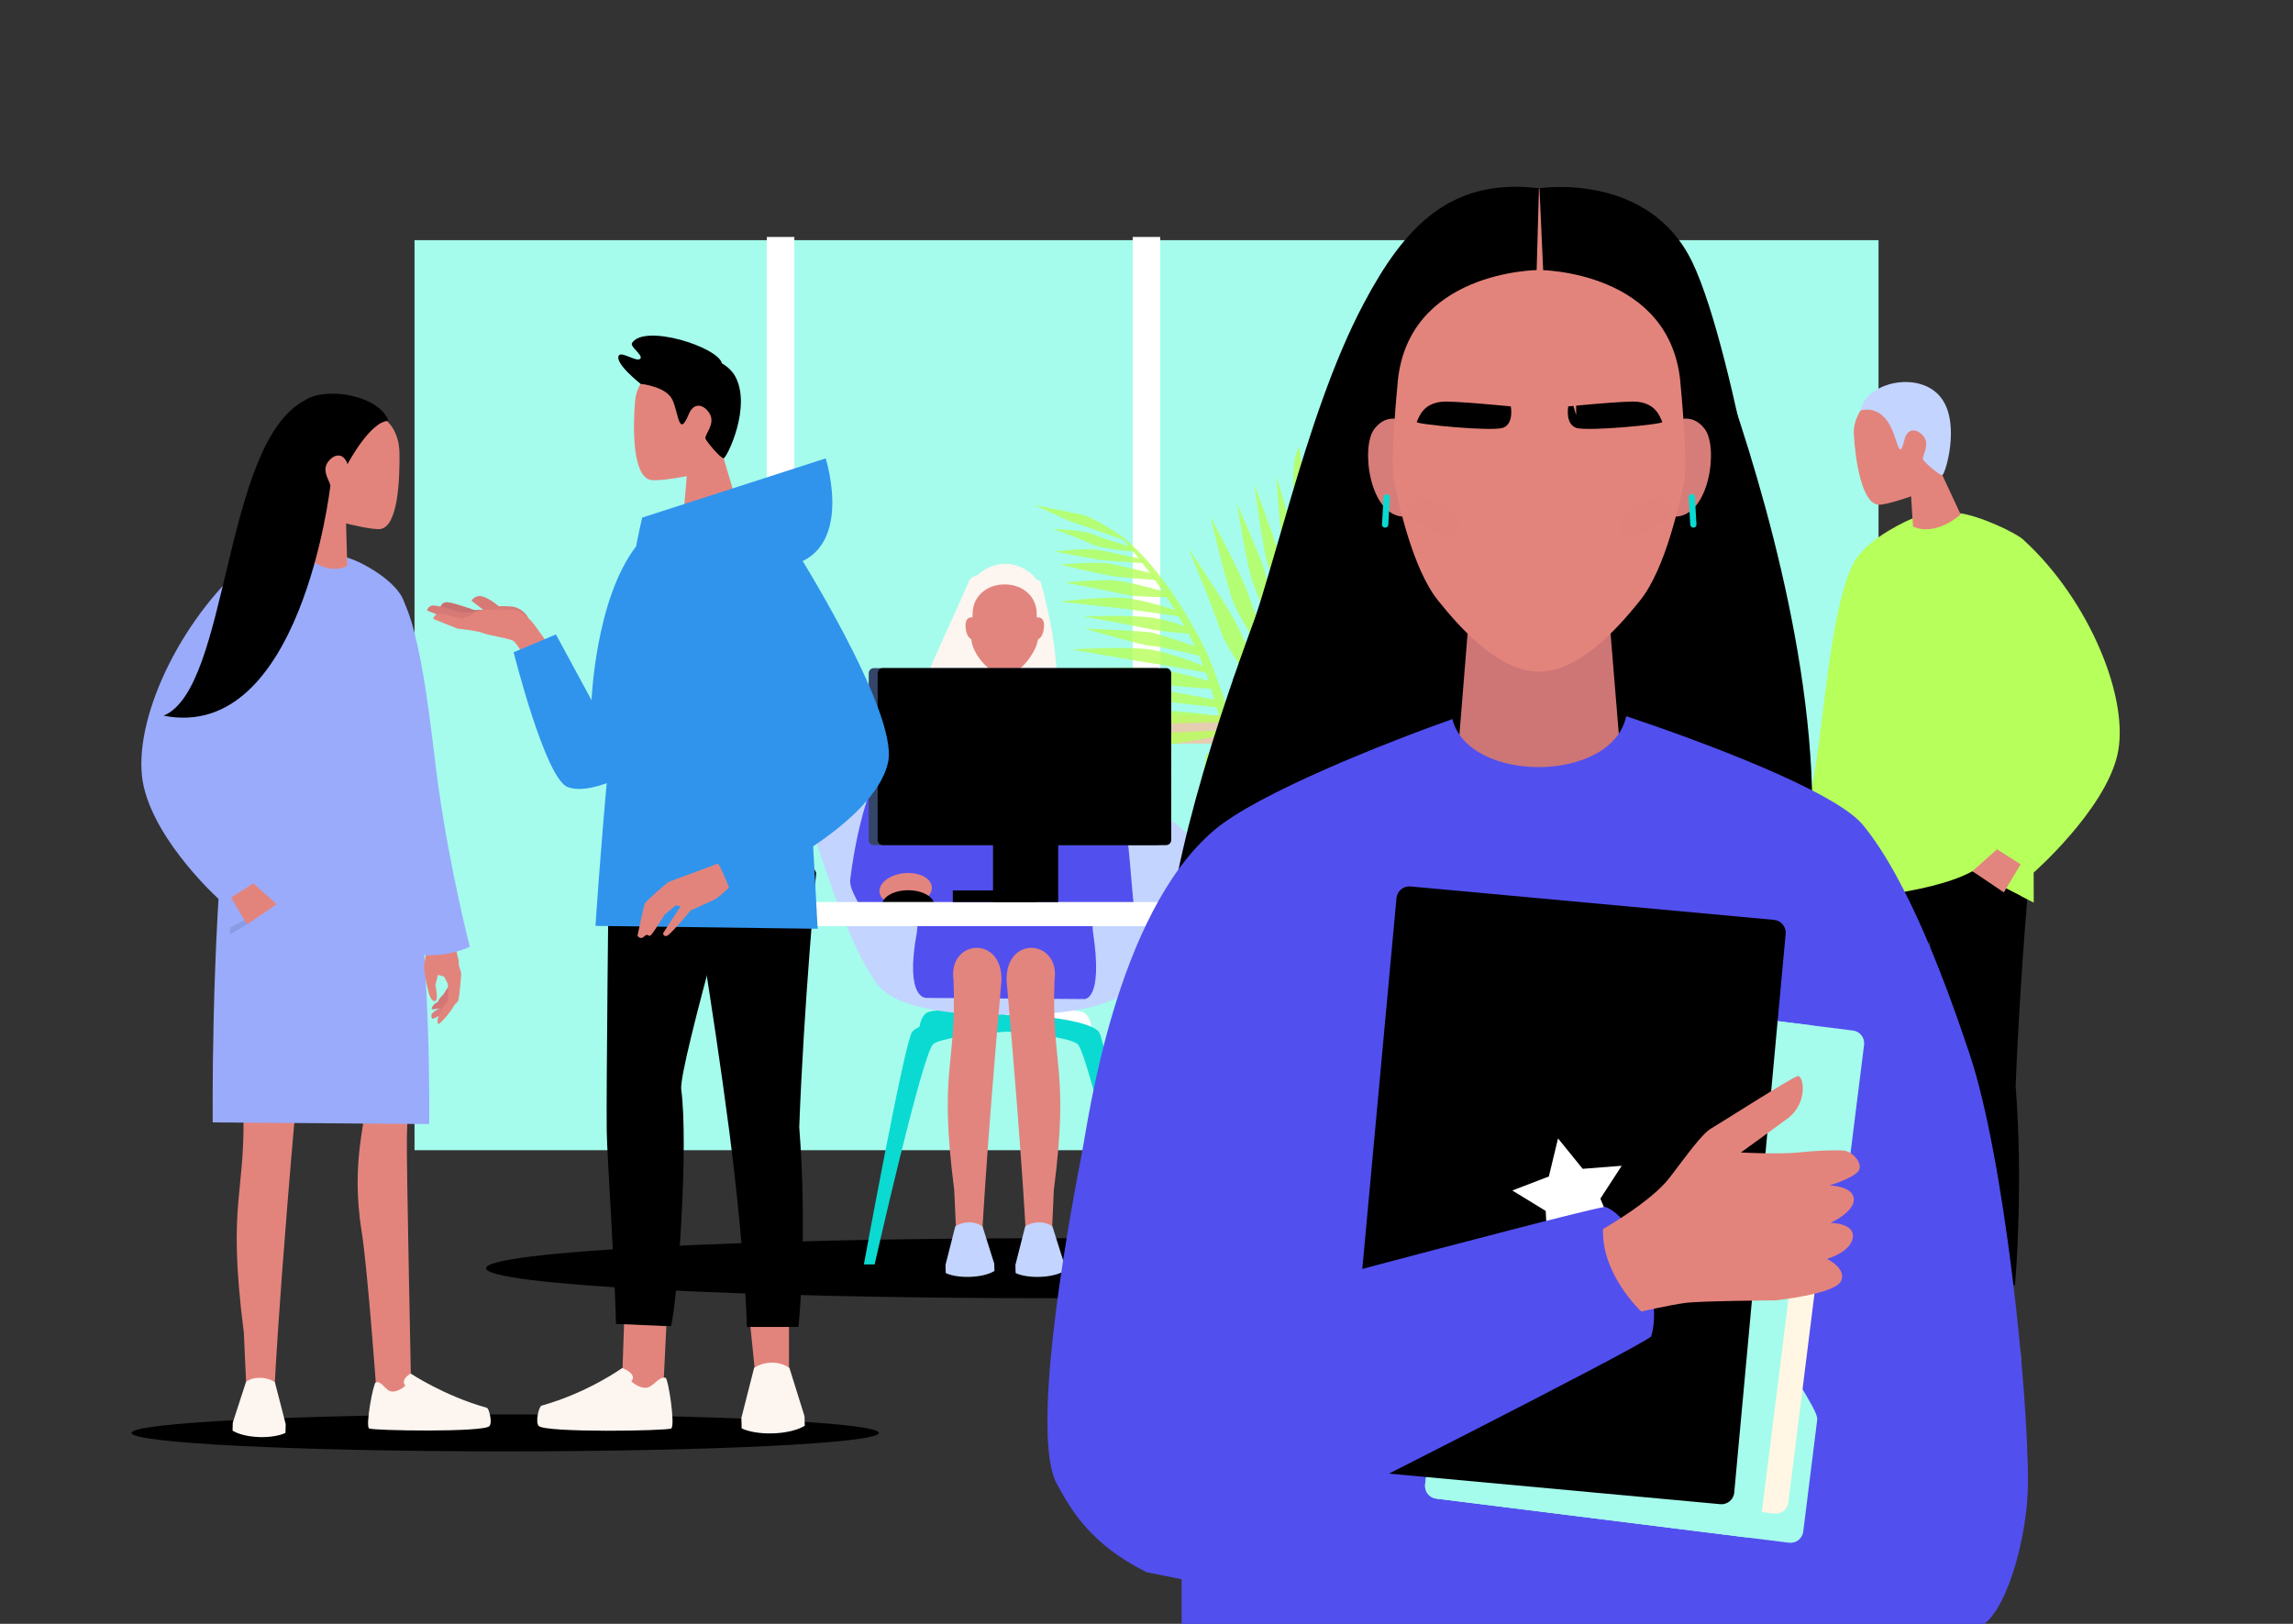 <?xml version="1.0" encoding="utf-8"?>
<!-- Generator: Adobe Illustrator 27.7.0, SVG Export Plug-In . SVG Version: 6.00 Build 0)  -->
<svg version="1.1" id="Layer_1" xmlns="http://www.w3.org/2000/svg" xmlns:xlink="http://www.w3.org/1999/xlink" x="0px" y="0px"
	 viewBox="0 0 4224 2992" style="enable-background:new 0 0 4224 2992;" xml:space="preserve">
<rect x="0" y="0" width="4224" height="2992" fill="#333333" stroke="none"/>
<style type="text/css">
	.st0{fill:#A5FCEC;}
	.st1{fill:#E5CDB1;}
	.st2{fill:#FFFFFF;}
	.st3{fill:#D17575;}
	.st4{fill:#E2857E;}
	.st5{fill:#DB7D7B;}
	.st6{fill:#B7FF5B;}
	.st7{fill:#E3847C;}
	.st8{fill:#FCF5F0;}
	.st9{fill:#C3D4FF;}
	.st10{opacity:0.9;}
	.st11{opacity:0.9;fill:#B7FF5B;enable-background:new    ;}
	.st12{fill:#0BDAD2;}
	.st13{fill:#524FEF;}
	.st14{fill:#D87A77;}
	.st15{fill:#344568;}
	.st16{fill:#9AABFC;}
	.st17{fill:#889BE5;}
	.st18{fill:#3094ED;}
	.st19{fill:#D77A76;}
	.st20{fill:#C7706F;}
	.st21{fill:#CE7676;}
	.st22{fill:#D77D79;}
	.st23{opacity:0.1;}
	.st24{opacity:0.1;enable-background:new    ;}
	.st25{fill:#FFF6E4;}
</style>
<path d="M2976.7,2336.8c0,30.5-465.9,55.2-1040.7,55.2s-1040.7-24.7-1040.7-55.2c0-30.5,465.9-55.3,1040.7-55.3
	S2976.7,2306.3,2976.7,2336.8z"/>
<path class="st0" d="M3460.5,442.5H763.6v1676.8h2696.9V442.5z"/>
<path class="st1" d="M2823.1,425h-105.4v1694.3h105.4V425z"/>
<path class="st2" d="M2137.3,436.6h-50.7v1694.3h50.7V436.6z"/>
<path class="st2" d="M1463.3,436.6h-50.7v1694.3h50.7V436.6z"/>
<path class="st1" d="M2800.2,1318.1H1434.4v52h1365.8V1318.1z"/>
<path class="st3" d="M3323.6,1726.2c0,0,10.8,16,11.2,17.2c0.4,1.2,13.8,11.4,9.7,18.3c-4.1,6.8-21.1-8.6-21.1-8.6l-3.1-20.3
	L3323.6,1726.2z"/>
<path class="st4" d="M3316.2,1764.5c0,0-6.2-3.8-8.6-8.1c-2.4-4.3-6-46.2-5.8-51.6c0.1-5.5,9.4-29.5,9.4-29.5l8.1,36L3316.2,1764.5z
	"/>
<path class="st3" d="M3323.3,1741.8l13.9,13.4c0,0,9.9,2.6,14.8,6.8c4.8,4.2,5.8,8.7,5.4,10c-0.4,1.3-22.9-3-22.9-3l-16.6-16.9
	L3323.3,1741.8z"/>
<path class="st5" d="M3322.1,1750.7l17.3,17.8c0,0,17.5,8.5,18.5,14.3c1,5.8-2.2,7.5-2.2,7.5l-22.6-10L3322.1,1750.7z"/>
<path class="st4" d="M3318.4,1583.1l-1,38.7c0,0-7.8,47-10.3,54.2c-2.5,7.2,0.1,32.2,0.3,42.9c0.4,16.9,0.4,27.6,3.3,37.2
	c4.9,16,29.9,43.2,33.2,43.8s3-9.1,0.4-13.6c-1.9-5.8-14.7-23.5-16.9-28.8c-2.2-5.3-1.6-30-0.2-34.3c1.1-3.5,7-13.1,7-13.1l11.2-3.1
	l5,19.6c0,0-6.6,27.9,0,29.9c9,2.7,13.1-17,14.6-24c2.3-10,7-30.5,6.7-40.7c-0.4-15.2-11.1-59.1-11.1-59.1l18.7-54.4L3318.4,1583.1z
	"/>
<path class="st6" d="M3430.4,1016.8c-48.8,37.8-68.1,271-80.2,355.7c-21.7,152.5-55.7,283.5-55.7,283.5s38.3,19.2,88.5,14.3
	c21.6-42.6,16-194,16-194S3548.6,1032.7,3430.4,1016.8z"/>
<path d="M3606,1462.9c0,0-93.4,479.9-97.3,517.2c-3.9,37.3,7.9,220-35.2,389.5l-82.2,2.7c-3.1-112.1-8.4-321.9-9.1-367.5
	c-1-64.7-3.1-431.4-3.1-431.4S3569,1373.1,3606,1462.9z"/>
<path class="st7" d="M3465.9,2435.8l-37.5,34.2l-25.5-47.8v-50l63-2.5V2435.8z"/>
<path class="st7" d="M3637.9,2455l59.3-16.2l-1.4-75.9l-62.8,0L3637.9,2455z"/>
<path d="M3741.9,1569.5c0,0-21,224.7-28.8,432.2c13.6,173.4,1,343-1.3,366.3l-87.8,0.2c-0.8-45.4-10.6-209.7-29.8-357.6
	c-28.3-217.2-69.3-456.3-69.3-456.3S3705.9,1479.3,3741.9,1569.5z"/>
<path class="st6" d="M3606,945.1c40.4,4,110.1,38.1,121.4,49.5c19.9,136.9,19,668.5,19,668.5l-113-57.8
	c-80.6,44.9-266.7,54.2-266.7,54.2c-5.3-315.7-34.3-308,57.8-635.2c18.4-30.7,86.5-66.2,107.7-72.3
	C3533.8,951.5,3604.9,945,3606,945.1z"/>
<path class="st8" d="M3471.5,2428.1c4.6,1.2,16.9,81.9,9.5,86.1c-7.4,4.2-213.3,7.5-225.3-4.2c-6.3-6.2,0.4-33.3,4.7-34.6
	c79.5-22.2,137.3-64.1,137.3-64.1s20.3,7.3,18,18.2l-2.4,4.6c0,0,12.8,12,25.2,10.8C3451,2443.7,3459.9,2424.9,3471.5,2428.1z"/>
<path class="st8" d="M3696.5,2411.1c-9.2-6.2-20.2-9.3-31.3-8.8c-10.2,0.2-20.1,3.2-28.7,8.7l-21.7,85.3l0.4,16.6
	c0,0-0.1,0.5,0.3,1.4c12.3,5.6,31.1,8.8,52.2,8.3c23.1-0.7,43.4-5.8,55-13.1l-0.4-16.2L3696.5,2411.1z"/>
<path d="M3691.3,1644.3l31,18.8v-12.3l-46.3-23.7L3691.3,1644.3z"/>
<path class="st4" d="M3722.4,1592.2l-43.4-27.5l-45.6,40.5l57.9,39.1L3722.4,1592.2z"/>
<path class="st6" d="M3679,1564.8l67.5,42.7c0,0,130-114.1,153.9-216.1c23.9-101.9-51.2-285.7-172.9-396.7
	c-80.4,22.1-26.7,327.4-26.7,327.4L3679,1564.8z"/>
<path class="st7" d="M3500.9,712.7c-40.6,0-88.6,41-85.9,87.8c2.7,46.8,14.4,126.7,45.1,129.4c13.6,1.2,60.4-15.4,60.4-15.4
	l3.5,55.8c43,18.8,87.8-22.3,87.8-22.3l-33.8-72.6C3578.1,875.5,3634.7,712.5,3500.9,712.7z"/>
<path class="st9" d="M3478.3,778.2c18.4,28.2,19.2,76.1,30.1,31.7c5.3-21.7,22.1-20.6,34.1-7.2c14.8,16.5-3.5,38.5,0.2,44.4
	c3.7,5.9,30.1,28.9,35.2,28.4c5.1-0.5,33.9-93.1-1.2-141.3c-38.4-52.7-139-31.1-149.3,22.1C3436,753.9,3460.2,750.4,3478.3,778.2z"
	/>
<g class="st10">
	<path class="st11" d="M2328.9,1342.3c0,0,64.9,26,93.9,34.4c29,8.4,154.9,46.9,154.9,46.9s-109.1-60.6-142.4-69.4
		c-33.3-8.9-97.8-22.1-97.8-22.1L2328.9,1342.3z"/>
	<path class="st11" d="M2348.2,1309.1c0,0,86,20.6,109.1,22.7c23.1,2.2,155.9,27.5,155.9,27.5s-83.6-47.8-143.1-58.1
		c-59.5-10.3-116.3-7.3-116.3-7.3S2341.4,1306.1,2348.2,1309.1z"/>
	<path class="st11" d="M2368.3,1276c0,0,90.8,6.4,114.3,9.5c23.5,3.1,185,16.3,185,16.3s-123.5-40.6-170.7-44.2
		c-47.3-3.6-123.8,5.8-123.8,5.8L2368.3,1276z"/>
	<path class="st11" d="M2387.3,1242.6c0,0,89.4-5.6,110.9-2.7c21.4,2.9,151.9-11.5,151.9-11.5s-126.4-17.4-145.2-17.6
		c-18.8-0.2-110,14.1-110,14.1L2387.3,1242.6z"/>
	<path class="st11" d="M2419.5,1198.2c0,0,61.3,7,90.4,5.7c29.1-1.3,148.1-1.3,148.1-1.3s-98.9-20.8-141.9-24
		c-43.1-3.1-87.3,6.7-87.3,6.7L2419.5,1198.2z"/>
	<path class="st11" d="M2443.5,1164.5c0,0,95.3,4.2,117.9,4.9c22.7,0.7,152.8,10.6,152.8,10.6s-98.8-31.7-146.1-34.2
		s-118,8.6-118,8.6L2443.5,1164.5z"/>
	<path class="st11" d="M2478.9,1127.2c0,0,73.1,13.1,94.1,11.7c21-1.4,137.9-2.5,137.9-2.5s-80-23.4-117.2-24.8
		c-37.1-1.4-107.2,6-107.2,6L2478.9,1127.2z"/>
	<path class="st11" d="M2514.2,1095.2c0,0,69.4,7,90.4,8.4c21,1.3,123.9-4.2,123.9-4.2s-75.7-21.1-108-21.5c-32.3-0.4-98.6,5-98.6,5
		S2507.8,1091.9,2514.2,1095.2z"/>
	<path class="st11" d="M2544.1,1063.2c0,0,80.7,8.8,93.6,10c12.9,1.2,108.2,0,108.2,0s-68.6-21.7-98.9-20.9
		c-30.2,0.8-93.5,2.9-93.5,2.9L2544.1,1063.2z"/>
	<path class="st11" d="M2566.1,1041.3c0,0,76.6,8.8,103.6,1c27-7.8,87.4-17.5,87.4-17.5s-69.4-9.8-89.9-4.1
		c-20.5,5.7-88.1,12.3-88.1,12.3L2566.1,1041.3z"/>
	<path class="st11" d="M2595.1,1021.7c0,0,106.2-17.3,117.5-18.3c11.3-1,94.5-23.3,94.5-23.3s-72.7,2-104,2.2
		c-31.2,0.2-98.4,32.2-98.4,32.2L2595.1,1021.7z"/>
	<path class="st11" d="M2376.7,1230.4c133.4-179.5,237.1-220.1,237.1-220.1s-184.1,139-262.1,299.3c-7.4,15.2-35.5,80.7-43.4,101.1
		l4.7-68.4C2330.6,1302.7,2353.5,1261.5,2376.7,1230.4z"/>
	<path class="st11" d="M2257.8,1550.6c14.3-125.1,79.1-487.2,358-689.3c-12.6,36.9-235.8,117.5-330.9,666.5L2257.8,1550.6z"/>
	<path class="st11" d="M2189.2,1009.9c0,0,70.9,106.4,84.5,131.7c13.6,25.3,58.1,126.2,58.1,126.2l-7,11.6c0,0-62.9-75.4-76.7-117.6
		C2234.4,1119.6,2189.2,1009.9,2189.2,1009.9z"/>
	<path class="st11" d="M2229.7,951.8c0,0,59.8,112.2,67.8,137.6c8,25.3,48.9,129.3,48.9,129.3l-4,15.2c0,0-54.6-88.9-68-118.2
		C2261,1086.3,2229.7,951.8,2229.7,951.8z"/>
	<path class="st11" d="M2278.6,927.8c0,0,43.4,98.8,49.9,120.3c6.6,21.5,32.1,139.2,32.1,139.2l-5.4,11.4c0,0-37.2-99.7-47.5-125.5
		C2297.4,1047.4,2278.6,927.8,2278.6,927.8z"/>
	<path class="st11" d="M2310.4,891.2c0,0,39,106.7,44.5,126c5.5,19.4,28.6,121.3,28.6,121.3l-3.7,7c0,0-39.2-87.3-46-110.4
		C2326.9,1012.1,2310.4,891.2,2310.4,891.2z"/>
	<path class="st11" d="M2351.4,878.2c0,0,26.7,89.3,32.4,110.2c5.7,20.9,21,108.8,21,108.8l-5.4,11.4c0,0-29.4-76-35.6-100
		C2357.7,984.5,2351.4,878.2,2351.4,878.2z"/>
	<path class="st11" d="M2393.2,823.9c0,0,14.6,98.6,20.1,123.4c5.5,24.9,20,102.5,20,102.5l-5.3,17c0,0-32.7-96.4-39-116.4
		C2382.8,930.4,2375.5,848.5,2393.2,823.9z"/>
	<path class="st11" d="M2425.4,800.2c0,0,20.1,92.8,22.3,107c2.2,14.2,12.1,107.8,12.1,107.8l-11.5,18c0,0-14.8-79.2-19.9-96.8
		C2423.2,918.5,2416.5,814.5,2425.4,800.2z"/>
	<path class="st11" d="M2479.8,780.2c0,0,5.2,79,6.1,95c0.9,16-6.8,114.8-6.8,114.8l-4.3,8c0,0-12.1-92.5-14.2-116.3
		C2458.5,857.8,2470.6,793,2479.8,780.2z"/>
	<path class="st11" d="M2536.6,766.2c0,0-5.7,80.8-9.1,95c-3.4,14.2-20.8,101.7-20.8,101.7l-10.6,9c0,0,0.2-80.7,3.9-103.1
		C2503.7,846.5,2523.6,784.5,2536.6,766.2z"/>
	<path class="st11" d="M2590.8,750.3c0,0-19.6,79-26,93.7c-6.5,14.8-28.4,83.6-28.4,83.6l-10.3,10.6c0,0,8.4-63.5,12.5-88.3
		C2542.7,825,2583.5,754.7,2590.8,750.3z"/>
	<path class="st11" d="M2609.1,868.7c0,0,53-53.1,81.6-64.2c28.6-11.1,90.1-23.4,90.1-23.4S2625.3,850,2609.1,868.7z"/>
	<path class="st11" d="M2645.9,735c0,0-27.9,61.7-34.6,74.9c-6.7,13.2-45.8,90.4-45.8,90.4l-13.5,11c0,0,13.2-58.6,27.7-88.3
		C2594.3,793.3,2624.4,745.7,2645.9,735z"/>
	<path class="st11" d="M2702.6,734.8c0,0-35,46.7-45.9,63.8c-10.9,17.1-47.2,65.6-47.2,65.6l-10.1,12.1c0,0,16.1-55,33.6-81.2
		C2650.4,768.9,2687,737.3,2702.6,734.8z"/>
	<path class="st11" d="M2247.3,1304.2c0,0-95.3-11-120.4-13.9c-25.1-2.9-137.3-18.4-137.3-18.4s106.5-7,135-3s115.6,20.8,115.6,20.8
		L2247.3,1304.2z"/>
	<path class="st11" d="M2231,1269.3c0,0-84.8-5.9-103.8-9.6c-19-3.7-150.8-25.9-150.8-25.9s97.6-7.5,147.8-1.6s106,23.7,106,23.7
		S2237.1,1268.5,2231,1269.3z"/>
	<path class="st11" d="M2222,1239.5c0,0-74.7-14.2-94.4-16.6c-19.7-2.4-153-26.3-153-26.3s108.4-6.5,147.4,0.6
		c39,7.1,98.8,31.1,98.8,31.1L2222,1239.5z"/>
	<path class="st11" d="M2211.7,1208.9c0,0-72.7-18-90.8-18.8c-18.1-0.8-123.2-32.1-123.2-32.1s106.5,4.6,122.1,7.2
		c15.5,2.7,88.3,28,88.3,28L2211.7,1208.9z"/>
	<path class="st11" d="M2191.8,1167.6c0,0-51.5-3.4-75.2-8.8c-23.7-5.4-121.6-23.2-121.6-23.2s84.5-2.4,120.3,1.5
		c35.8,3.9,70.8,18.5,70.8,18.5L2191.8,1167.6z"/>
	<path class="st11" d="M2177.1,1136.3c0,0-79-10.8-97.7-13.5c-18.7-2.7-127.3-14.1-127.3-14.1s86-11.3,125.3-6.3
		c39.3,4.9,95.8,24.6,95.8,24.6L2177.1,1136.3z"/>
	<path class="st11" d="M2153.6,1100.3c0,0-62.1-0.2-79.2-4.4c-17.1-4.3-113-22.6-113-22.6s69.3-7.3,100-2.9
		c30.8,4.4,87.3,20.9,87.3,20.9L2153.6,1100.3z"/>
	<path class="st11" d="M2129.3,1068.8c0,0-58.1-4.5-75.6-6.6c-17.5-2.1-101.2-21.9-101.2-21.9s65.4-6.1,92.1-1.6
		c26.6,4.6,80.3,18.8,80.3,18.8S2135.1,1067,2129.3,1068.8z"/>
	<path class="st11" d="M2109.5,1038c0,0-67.7-4.8-78.5-5.7c-10.8-1-89-16.2-89-16.2s59.7-7.5,84.5-2.4c24.7,5.1,76.4,16.3,76.4,16.3
		L2109.5,1038z"/>
	<path class="st11" d="M2094.7,1016.7c0,0-64.3-4.2-85.4-14.7c-21.1-10.5-69.3-27.4-69.3-27.4s58.5,2.3,74.5,10
		c16,7.8,70.7,23.3,70.7,23.3L2094.7,1016.7z"/>
	<path class="st11" d="M2073.8,996.2c0,0-84.8-30.1-94-32.6c-9.2-2.5-74.2-33.3-74.2-33.3s59.5,12.5,85.2,17.4
		c25.7,4.9,76,41.1,76,41.1L2073.8,996.2z"/>
	<path class="st11" d="M2222.2,1200.5C2139.4,1033,2060.1,984,2060.1,984s130.7,141.8,170.9,285.2c2.1,7.2,36.5,125.2,52.9,182.7
		c4.7,16.5,18-24.5,12.8-40.6C2275.9,1346.3,2233,1222.2,2222.2,1200.5z"/>
	<path class="st11" d="M2148.3,1349.9c-32.3,1.3-84.9,30.1-84.9,30.1s65.6-6.7,92-8.2c1.2,0,107.4-18.8,108.7-18.9l-1-7.3
		C2249,1345.5,2157.9,1349.6,2148.3,1349.9z"/>
	<path class="st11" d="M2135.3,1308.9c-33.1,0.8-118.4,19.2-118.4,19.2s91.1,5.3,111.9,5.9c9.1,0.3,103.9-3.9,128.9-3.2l-6.8-11.1
		C2224.4,1315.6,2153.6,1308.4,2135.3,1308.9z"/>
	<path class="st11" d="M2409.7,1606.5h-217.9l30.3-217.9h157.3L2409.7,1606.5z"/>
</g>
<path class="st12" d="M1853.3,1862.3c0,0-127.4-6.2-145.2,3.3c-17.8,9.5-16.2,49.9-16.2,49.9l161.3-33.2V1862.3z"/>
<path class="st2" d="M1851.3,1862.3c0,0,127.3-6.2,145.1,3.3c17.8,9.5,16.1,49.9,16.1,49.9l-161.3-33.2V1862.3z"/>
<path class="st12" d="M2024.5,1901.7c-18.1-24.6-139-31.7-139-31.7h-66.4c0,0-120.9,7-139,31.7c-13.8,18.7-88.7,428-88.7,428h19.8
	c0,0,87.2-386,107.8-405.8c18.2-15.1,133.5-23,133.5-23c8.7-0.2,114.7,7.9,132.8,23c20.6,19.8,107.8,405.8,107.8,405.8h19.8
	C2113,2329.8,2038.2,1920.4,2024.5,1901.7z"/>
<path class="st9" d="M1861.4,1418.6c-2.9,0-15.3,0-18.2,0c-139.9,2.2-263.4,53.4-340.1,131.1c24.9,77.3,73.3,216,115.5,266.9
	c48.7,58.8,225.4,53.1,233.8,52.8c8.4,0.3,185.1,6,233.8-52.8c42.2-50.9,90.6-189.7,115.5-266.9
	C2124.8,1471.9,2001.3,1420.7,1861.4,1418.6z"/>
<path class="st13" d="M1812.6,1238c-37.6,2.3-84.7,29.1-111.3,59.4c-7.8,53.6-7.3,393.3-12.3,420.4
	c-23.2,126.4,18.4,120.9,18.4,120.9l289.1,2.1c0,0,36.8,5.9,16.7-125.3c-4-26.1,11.5-342.6-24.2-412
	c-18.6-36.1-88.7-60.5-108.6-65.5C1856.2,1227.9,1844.6,1236,1812.6,1238z"/>
<path class="st4" d="M1756.5,1805.7c6.2,160.5-27.7,161.3,1.3,387l3.8,83.6l46.4,22.6c0,0,6.5-149.8,36.8-491.8
	C1847.2,1721.9,1745.9,1731.1,1756.5,1805.7z"/>
<path class="st4" d="M1942.6,1805.7c-6.2,160.5,27.7,161.3-1.3,387l-3.8,83.6l-46.4,22.6c0,0-6.5-149.8-36.8-491.8
	C1851.9,1721.9,1953.2,1731.1,1942.6,1805.7z"/>
<path class="st8" d="M1887.2,1418.2c115.7-68,29.1-347.9,29.1-347.9s-118.2-30.5-131.4,0.6c-49.1,116.5-143.7,289.6-112.5,353.8
	C1691.1,1463.2,1854.4,1437.5,1887.2,1418.2z"/>
<path class="st13" d="M1818.8,1236.2c-117.9,3.1-223.1,146.5-252.5,383.7c-2.8,22.4,22.9,48.5,22.3,67.2l129-4.9
	c25.7-77.1,41.3-157.5,45.8-212C1768,1413.6,1818.8,1236.2,1818.8,1236.2z"/>
<path class="st13" d="M1948.7,1256.8c0,0,109.1,42.6,132.9,334.5c2.7,32.5,5.3,61.6,7.9,87.7l-97.1,0.5
	c-24.6-75-47.9-156.6-52.2-209.2C1935.6,1413.6,1948.7,1256.8,1948.7,1256.8z"/>
<path class="st13" d="M1818.8,1236.2c-35.4,2.2-75.3,85.3-86.2,122.3c-7.3,50.4,15.4,147.1-15.1,311.9l277.7-1
	c-23.5-155.4-5.4-317.8-27.2-387.8c-11.5-37-66.9-40.5-85.6-45.3C1859.8,1226.7,1848.9,1234.4,1818.8,1236.2z"/>
<path class="st8" d="M1783.4,1146.7c0,0-8-44.1,6.2-71.4c17.8-34.3,70.9-53.2,111.8-16.7c28.5,25.4,13.6,92.5,13.6,92.5l-89.2-37.9
	L1783.4,1146.7z"/>
<path class="st14" d="M1882.6,1274.9c0,0-37.4,19.8-63.7,0l5.6-68.6h52.5L1882.6,1274.9z"/>
<path class="st4" d="M1909.7,1130.9c0-32.7-26.4-54.1-59-54.1c-32.6,0-59,21.5-59,54.1c0,0-2.6,41.7-2.6,43.8
	c0,31.1,38.1,70.5,61.6,70.5c27.2,0,61.6-47,61.6-70.5C1912.3,1172.6,1909.7,1130.9,1909.7,1130.9z"/>
<path class="st4" d="M1794.6,1139c-2.2-1.4-4.8-1.8-7.3-1.3c-2.5,0.5-4.7,2-6.1,4.2c-5.8,7.8-2,37,12.6,37
	C1808.4,1178.8,1794.6,1139,1794.6,1139z"/>
<path class="st4" d="M1907.3,1139c2.2-1.4,4.8-1.8,7.3-1.3c2.5,0.5,4.7,2,6.1,4.2c5.8,7.8,1.9,37-12.6,37
	C1893.4,1178.8,1907.3,1139,1907.3,1139z"/>
<path class="st4" d="M1665.2,1608.9c-26.6,2.8-46.8,18.4-45,34.9c0.6,4.9,2.9,9.5,6.5,12.8c3.7,3.7,70.8-4.5,77.9-0.2
	c8.2-6.3,12.8-14.4,11.9-22.7C1714.8,1617.3,1691.8,1606.2,1665.2,1608.9z"/>
<path class="st9" d="M1809.9,2259.6c-7.7-5.2-16.9-7.7-26.1-7.3c-8.5,0.2-16.8,2.7-24,7.2l-18.1,71.2l0.4,13.9c0,0,0,0.4,0.3,1.2
	c10.2,4.7,26,7.4,43.6,6.9c19.4-0.5,36.2-4.8,45.9-10.9l-0.4-13.6L1809.9,2259.6z"/>
<path class="st9" d="M1938.7,2259.6c-7.7-5.2-16.9-7.7-26.1-7.3c-8.5,0.2-16.8,2.7-24,7.2l-18.1,71.2l0.4,13.9c0,0,0,0.4,0.3,1.2
	c10.2,4.7,26,7.4,43.6,6.9c19.4-0.5,36.2-4.8,45.9-10.9l-0.4-13.6L1938.7,2259.6z"/>
<path d="M1721.3,1668.1c0,15.3-21.6,27.8-48.3,27.8s-48.3-12.4-48.3-27.8c0-15.3,21.5-27.8,48.2-27.8
	C1699.6,1640.3,1721.3,1652.8,1721.3,1668.1z"/>
<path class="st2" d="M2201.6,1662H1174.1v44.5h1027.5V1662z"/>
<path class="st15" d="M2131.5,1231h-521.7c-5.3,0-9.5,4.3-9.5,9.5v307.2c0,5.3,4.3,9.5,9.5,9.5h521.7c5.3,0,9.5-4.3,9.5-9.5v-307.2
	C2141,1235.3,2136.8,1231,2131.5,1231z"/>
<path d="M2148,1231h-521.7c-5.3,0-9.5,4.3-9.5,9.5v307.2c0,5.3,4.3,9.5,9.5,9.5H2148c5.3,0,9.5-4.3,9.5-9.5v-307.2
	C2157.6,1235.3,2153.3,1231,2148,1231z"/>
<path d="M1909.5,1640.6h-154.3v21.5h154.3V1640.6z"/>
<path d="M1949.3,1394.2h-120v267.9h120V1394.2z"/>
<path d="M1663.1,1388.8c0.8,0,1.7-0.2,2.5-0.5c0.8-0.3,1.5-0.8,2.1-1.4s1.1-1.3,1.4-2.1c0.3-0.8,0.5-1.6,0.5-2.4v-4.5
	c0-1.7-0.7-3.3-1.9-4.5c-1.2-1.2-2.8-1.9-4.5-1.9h-46.3v17.3H1663.1z"/>
<path d="M1663.1,1417.3c0.8,0,1.7-0.2,2.5-0.5c0.8-0.3,1.5-0.8,2.1-1.4c0.6-0.6,1.1-1.3,1.4-2.1c0.3-0.8,0.5-1.6,0.5-2.4v-4.5
	c0-1.7-0.7-3.3-1.9-4.5c-1.2-1.2-2.8-1.9-4.5-1.9h-46.3v17.3H1663.1z"/>
<path d="M1663.1,1445.7c0.8,0,1.7-0.2,2.5-0.5c0.8-0.3,1.5-0.8,2.1-1.4c0.6-0.6,1.1-1.3,1.4-2.1c0.3-0.8,0.5-1.6,0.5-2.4v-4.5
	c0-1.7-0.7-3.3-1.9-4.5c-1.2-1.2-2.8-1.9-4.5-1.9h-46.3v17.3H1663.1z"/>
<path d="M1663.1,1474.1c0.8,0,1.7-0.2,2.5-0.5c0.8-0.3,1.5-0.8,2.1-1.4c0.6-0.6,1.1-1.3,1.4-2.1s0.5-1.6,0.5-2.4v-4.5
	c0-1.7-0.7-3.3-1.9-4.5c-1.2-1.2-2.8-1.9-4.5-1.9h-46.3v17.3H1663.1z"/>
<path d="M2111.3,1388.8c-1.7,0-3.3-0.7-4.5-1.9c-1.2-1.2-1.9-2.8-1.9-4.5v-4.5c0-1.7,0.7-3.3,1.9-4.5c1.2-1.2,2.8-1.9,4.5-1.9h46.3
	v17.3H2111.3z"/>
<path d="M2111.3,1417.3c-0.8,0-1.7-0.2-2.4-0.5c-0.8-0.3-1.5-0.8-2.1-1.4c-0.6-0.6-1.1-1.3-1.4-2.1c-0.3-0.8-0.5-1.6-0.5-2.4v-4.5
	c0-1.7,0.7-3.3,1.9-4.5c1.2-1.2,2.8-1.9,4.5-1.9h46.3v17.3H2111.3z"/>
<path d="M2111.3,1445.7c-0.8,0-1.7-0.2-2.4-0.5c-0.8-0.3-1.5-0.8-2.1-1.4c-0.6-0.6-1.1-1.3-1.4-2.1c-0.3-0.8-0.5-1.6-0.5-2.4v-4.5
	c0-1.7,0.7-3.3,1.9-4.5c1.2-1.2,2.8-1.9,4.5-1.9h46.3v17.3H2111.3z"/>
<path d="M2111.3,1474.1c-0.8,0-1.7-0.2-2.4-0.5c-0.8-0.3-1.5-0.8-2.1-1.4c-0.6-0.6-1.1-1.3-1.4-2.1c-0.3-0.8-0.5-1.6-0.5-2.4v-4.5
	c0-1.7,0.7-3.3,1.9-4.5c1.2-1.2,2.8-1.9,4.5-1.9h46.3v17.3H2111.3z"/>
<path d="M2048.4,1509.9h-57.7v26.4h57.7V1509.9z"/>
<path d="M242.4,2640.2c0,18.8,308.2,34,688.3,34c380.2,0,688.3-15.2,688.3-34c0-18.8-308.2-34.1-688.3-34.1
	C550.6,2606.1,242.4,2621.4,242.4,2640.2z"/>
<path class="st7" d="M749.5,2096.2c1.1-67.1,15.1-269.7,15.1-269.7s-186.7-390.1-225.2-297.1c0,0,129.6,454.1,133.8,492.8
	c4.1,38.7-28.5,113.2-7,246.6c10.7,66.7,27.2,293.6,27.2,293.6l48.5,42.8l15.1-63.4C757,2541.9,748.7,2143.4,749.5,2096.2z"/>
<path class="st7" d="M417.1,1667.3c0,0,22.9,156.6,30.7,359.4c6.9,177.9-30.7,178.7,1.4,428.9l4.2,92.6l51.5,25
	c0,0,12.2-281.6,79-948.6C583.8,1624.7,454.5,1573.8,417.1,1667.3z"/>
<path class="st16" d="M548.3,1001.4c-41.7,2.6-87.7,9.9-100.5,53.5c-8.6,59.4,5.3,226.6-30.7,420.9
	c-28.9,272.9-25.2,592.3-25.2,592.3l398.7,3c0,0,5.1-299.2-35.8-569.7c-27.7-183.2,15.1-309.8-10.6-392.4
	c-12.1-39-83.9-78.1-110.8-83.2C630.3,1025.2,583.8,999.2,548.3,1001.4z"/>
<path class="st7" d="M638.9,754c41.9-3.8,96.3,13.2,97,82.6c0.5,48.6-2.9,132.3-34.5,138c-14,2.5-63.9-10.2-63.9-10.2l2.2,78.4
	c-47.5,23.3-93.3-35.2-93.3-35.2l28.1-78.2C574.6,929.4,500.7,766.3,638.9,754z"/>
<path class="st3" d="M828.2,1814.8c0,0-10.6,15.5-10.9,16.7c-0.4,1.2-13.4,11.1-9.4,17.8c4,6.7,20.5-8.4,20.5-8.4l3-19.7
	L828.2,1814.8z"/>
<path class="st7" d="M835.4,1852.2c0,0,6.1-3.7,8.4-7.9s5.8-44.9,5.7-50.2c-0.1-5.3-9.2-28.7-9.2-28.7l-7.9,35L835.4,1852.2z"/>
<path class="st3" d="M828.5,1830.1l-13.6,13c0,0-9.7,2.6-14.3,6.7s-5.7,8.4-5.3,9.7s22.4-2.9,22.4-2.9l16.2-16.5L828.5,1830.1z"/>
<path class="st5" d="M829.6,1838.8l-16.8,17.3c0,0-17,8.3-18,13.9c-1,5.6,2.1,7.3,2.1,7.3l22.1-9.7L829.6,1838.8z"/>
<path class="st7" d="M833.2,1675.5l0.9,37.7c0,0,7.5,45.8,10,52.8c2.5,7,0,31.3-0.3,41.7c-0.4,16.4-0.4,26.9-3.2,36.2
	c-4.7,15.6-29.1,42-32.3,42.6c-3.2,0.6-2.9-8.8-0.4-13.2c1.9-5.7,14.3-22.9,16.4-28c2.1-5.2,1.5-29.2,0.2-33.4
	c-2-4.4-4.3-8.6-6.8-12.7l-10.9-3l-4.8,19c0,0,6.4,27.1,0,29.1c-8.7,2.6-12.7-16.6-14.2-23.3c-2.2-9.8-6.8-29.7-6.5-39.6
	c0.4-14.7,10.8-57.5,10.8-57.5l-18.2-53L833.2,1675.5z"/>
<path class="st16" d="M724.5,1081.4c50.7,39.2,70.6,281.2,83.2,369c22.5,158.2,57.8,294.1,57.8,294.1s-39.7,20-91.8,14.8
	c-22.4-44.2-16.6-201.2-16.6-201.2S601.8,1097.8,724.5,1081.4z"/>
<path class="st17" d="M455.8,1702.5l-32.2,19.5v-12.8l48-24.6L455.8,1702.5z"/>
<path class="st7" d="M425.6,1653.8l41.1-26.1l43.2,38.4l-54.9,37.1L425.6,1653.8z"/>
<path class="st16" d="M471.7,1616.2l-66.5,42.5c0,0-115.6-103.2-140.3-208.9c-24.8-105.8,54.7-290.4,180.8-405.5
	c83.4,22.9-1.6,353.6-1.6,353.6L471.7,1616.2z"/>
<path d="M561.2,737.9c-151.1,79.2-138.6,530.4-259.8,580.8c252.7,49.6,306.9-421.8,306.9-421.8c3.3-6.4-17.8-27.4-4-45.9
	c11.2-15,28.4-17.7,35.9,4.2c0,0,41.5-78.9,75.2-79.8C700.1,729.8,601.8,710.5,561.2,737.9z"/>
<path class="st8" d="M692.2,2547c-4.5,1.2-19.5,80.9-12.2,85c7.3,4.1,209.7,7.4,221.4-4.2c6.2-6-0.4-32.8-4.6-33.9
	c-78.2-21.8-140-63-140-63s-14.9,7.2-12.6,17.9l2.4,4.5c0,0-12.6,11.8-24.8,10.6C709.5,2562.6,703.6,2543.9,692.2,2547z"/>
<path class="st8" d="M453.3,2545.9c7.9-5.3,16.1-7.5,27.2-7.2c9.2,0.2,18.1,2.9,25.8,7.9l20,77.4l-0.4,15.1c0,0,0,0.4-0.3,1.3
	c-11.1,5-28.2,8-47.3,7.5c-21-0.6-39.3-5.3-49.9-11.9l0.4-14.7L453.3,2545.9z"/>
<path d="M1387.3,1492.7c0,0-137.9,474.4-132.4,514.7c13.5,99.8-5.5,379.5-18.7,435.9l-101.4-3.9c-3.3-121.4-16.3-305.7-17.1-355.1
	c-1.1-70.1,3.8-501.2,3.8-501.2S1347.2,1395.5,1387.3,1492.7z"/>
<path class="st7" d="M1144.6,2584.7h76l6.9-141.1l-77.9-3.6L1144.6,2584.7z"/>
<path class="st7" d="M1276,657.8c-43.5-6.4-101.5,29.9-106,80.5c-4.5,50.5-4.7,138.1,27.9,145.9c14.4,3.5,67.2-6.9,67.2-6.9
	l-5.1,60.4l97.7-10l-24.6-83.2C1332.9,844.4,1419.4,678.8,1276,657.8z"/>
<path d="M1180.1,707.2c0,0,45.8,4.6,57.9,28.2s11.9,73.6,30.8,27.8c9.2-22.4,26.9-18.6,37.7-2.3c13.2,20-10,40.7-6.9,47.5
	s27.7,35.8,33.3,36c5.6,0.2,52.7-95.3,21.1-151.6C1324.3,640,1191.6,634.7,1180.1,707.2z"/>
<path d="M1180.1,707.2c0,0-48.4-37.7-40.2-52c5-8.8,34.2,13.6,39.9,5.3c4.6-6.7-19.8-21.7-15.5-28.5c22.6-36,159.1,7.5,165.7,37.8
	C1336.6,700,1180.1,707.2,1180.1,707.2z"/>
<path d="M1503.5,1608.6c0,0-22.8,243.4-31.2,468.2c14.7,187.8,1.1,342.8-1.4,368.1l-95,0.2c-0.8-49.3-11.4-198.5-32.2-358.7
	c-30.6-235.4-75.2-494.3-75.2-494.3S1464.4,1510.9,1503.5,1608.6z"/>
<path class="st7" d="M1453.4,2554.4h-59.8l-11.2-109.4h71V2554.4z"/>
<path class="st18" d="M1327,911.7c43.6,2.7,99.9-11.7,127.9,70.6c21.5,148.4,51.3,729,51.3,729L1097,1706c0,0,33.9-532.4,86-752.4
	c0,0,56.6,23.5,88.1,15.9C1298.9,963,1309.7,910.6,1327,911.7z"/>
<path class="st18" d="M1183,953.7l338-109.1c0,0,61.5,191.8-90.9,200.8C1277.7,1054.4,1183,953.7,1183,953.7z"/>
<path class="st18" d="M1459,1001.8c0,0,196.2,308.7,177.1,402c-19.2,93.3-177.1,179.5-177.1,179.5V1001.8z"/>
<path class="st8" d="M1226.1,2538.7c4.9,1.4,18.3,88.7,10.3,93.3s-231.1,8.1-244-4.6c-6.8-6.7,0.4-36.1,5.1-37.4
	c86.1-24.1,148.7-69.4,148.7-69.4s22.1,7.9,19.5,19.7l-2.6,5c0,0,13.9,13,27.3,11.7C1203.9,2555.6,1213.6,2535.3,1226.1,2538.7z"/>
<path class="st8" d="M1454.2,2520.3c-10-6.7-21.9-10-33.9-9.5c-11,0.2-21.8,3.5-31.1,9.4l-23.5,92.4l0.5,18c0-0.1,0,0.5,0.3,1.5
	c13.3,6,33.7,9.6,56.5,9c25-0.7,46.9-6.3,59.5-14.1l-0.5-17.6L1454.2,2520.3z"/>
<path class="st19" d="M922.9,1148.6l-54.4-41.7c1.9-3.2,4.8-5.7,8.2-7.2c3.4-1.5,7.2-1.8,10.9-1c13.1,2.8,31.1,18.2,31.1,18.2
	s19.7-0.5,28.8,1.4c9.1,1.9,24.4,12.2,26.9,24.3C977,1154.8,955.2,1167.1,922.9,1148.6z"/>
<path class="st20" d="M906.9,1150.7c-13.2-2.2-27.3-3.5-27.3-3.5l-68.4-28.2c0,0,1.8-11.1,15.2-9.2c13.4,2,47.9,14.3,47.9,14.3
	l28.7-1.2C903.1,1123,914.5,1152,906.9,1150.7z"/>
<path class="st19" d="M882.4,1155c-13.2-2.2-27.3-3.5-27.3-3.5l-68.4-26.5c0,0,1.8-11.1,15.2-9.2c13.4,1.9,47.9,12.7,47.9,12.7
	l28.7-1.2C878.6,1127.2,890,1156.3,882.4,1155z"/>
<path class="st7" d="M1003.2,1280.8c-15.4-31.6-48.3-96.7-59.3-100.8c-14.5-5.5-43.4-9.2-54.9-13.8c-11.5-4.6-46.3-7.9-46.3-7.9
	l-44.7-18c0,0,1.8-11.1,15.2-9.2c13.5,2,37.8,9.3,37.8,9.3l15.1-6.3c0,0,12.5-9.8,21.9-10.4c9.3-0.6,55.4-1.4,62.3,1.1
	c13.3,5.1,24.9,13.9,33.3,25.4c9.4,12.5,59.6,83.6,82.7,116.3L1003.2,1280.8z"/>
<path class="st18" d="M946.2,1201.8l77.9-32.8l65.6,121.1c0,0,7.4-187,82.2-283.4c89.9,12.2,25.8,396,25.8,396s-100.9,66.7-152,47.5
	C1004.5,1434.8,946.2,1201.8,946.2,1201.8z"/>
<path class="st7" d="M1321.9,1591.2c-2.8,1.9-87.1,31.9-91.3,34.5c-4.2,2.6-41,35.2-42.8,39.2c-1.8,4-13.4,58.9-13.4,58.9
	s4.5,8.8,12,1.9c7.5-6.9,7-0.3,11.1-1.5s26.2-38.3,26.2-38.3l21.1-17.7l9,1.8l-32.4,49.6c0,0,0.9,6.8,7.2,4.8
	c6.2-1.9,43.7-46.9,43.7-46.9s36.6-16.3,44.6-20.5c8.1-4.2,26.1-21.6,26.1-21.6S1324.8,1589.3,1321.9,1591.2z"/>
<path d="M3110.9,2014.1c505.1-297.1,11.9-1463,11.9-1463s-516.3-133.4-573.6,2.5c-214.7,508.9-508,1187.1-371.8,1467.1
	C2444.9,1895.2,2967.7,2098.3,3110.9,2014.1z"/>
<path d="M2541.2,811.7c0,0-34.8-192.8,26.9-311.9c77.6-149.9,301.5-217.1,488.1-73c132,101.9,59,404.1,59,404.1l-389.4-165.7
	L2541.2,811.7z"/>
<path class="st21" d="M2984.1,1377.4L2835.1,1519l-148.9-137.5l26.2-324.8h245.4L2984.1,1377.4z"/>
<path class="st22" d="M2589.9,777.9c0,0-32.9-21.3-58.4,12.7c-25.4,33.9-8.5,161.3,55.2,161.3
	C2650.4,951.9,2589.9,777.9,2589.9,777.9z"/>
<path class="st22" d="M3082.1,777.9c0,0,32.9-21.3,58.4,12.7c25.5,33.9,8.5,161.3-55.2,161.3
	C3021.6,951.9,3082.1,777.9,3082.1,777.9z"/>
<path class="st7" d="M3096.1,712c-13.8-214.5-260.7-214.5-260.7-214.5h-0.5c0,0-247,0-260.8,214.5c0,0-13.8,140.1-5.9,176.4
	c7.9,36.2,33.4,158.8,80.7,217.8c41.9,52.4,112.8,131.3,186,131.3h0.5c73.6,0,144-78.9,186-131.3c47.2-59,72.8-181.6,80.7-217.8
	C3109.9,852.1,3096.1,712,3096.1,712z"/>
<path class="st12" d="M2551.5,972.2h-0.3c-0.8,0-1.5-0.2-2.2-0.6c-0.7-0.3-1.3-0.8-1.8-1.4c-0.5-0.6-0.9-1.2-1.1-1.9
	c-0.2-0.7-0.4-1.5-0.3-2.2l2.9-50c0-0.8,0.2-1.5,0.6-2.2c0.3-0.7,0.8-1.3,1.4-1.8c0.6-0.5,1.2-0.9,1.9-1.1c0.7-0.2,1.5-0.4,2.2-0.3
	c0.8,0,1.5,0.2,2.2,0.6c0.7,0.3,1.3,0.8,1.8,1.4c0.5,0.6,0.9,1.2,1.1,1.9s0.4,1.5,0.3,2.2l-2.8,50c-0.1,1.5-0.7,2.9-1.8,3.9
	C2554.4,971.6,2553,972.2,2551.5,972.2z"/>
<path class="st12" d="M3119.4,972.2h0.3c0.8,0,1.5-0.2,2.2-0.6c0.7-0.3,1.3-0.8,1.8-1.4s0.9-1.2,1.1-1.9c0.2-0.7,0.3-1.5,0.3-2.2
	l-2.9-50c0-0.8-0.2-1.6-0.5-2.3s-0.8-1.4-1.3-1.9c-0.6-0.5-1.2-1-2-1.2c-0.7-0.3-1.5-0.4-2.3-0.3c-0.8,0-1.5,0.2-2.2,0.6
	c-0.7,0.4-1.3,0.8-1.8,1.4c-0.5,0.6-0.9,1.3-1.1,2c-0.2,0.8-0.3,1.5-0.2,2.3l2.9,50c0.1,1.5,0.7,2.9,1.8,3.9
	C3116.5,971.6,3117.9,972.2,3119.4,972.2z"/>
<g class="st23">
	<path class="st24" d="M2685,982.6c-10.6,16.4-25.8,5.9-53.3-8.3c-27.5-14.2-47.5-29.3-37-45.8c10.6-16.4,30.2-12.8,57.7,1.4
		C2679.9,944.2,2695.6,966.2,2685,982.6z"/>
	<path class="st24" d="M2987,982.6c10.6,16.4,25.8,5.9,53.3-8.3c27.5-14.2,47.5-29.3,37-45.8c-10.6-16.4-30.2-12.8-57.7,1.4
		C2992.1,944.2,2976.4,966.2,2987,982.6z"/>
</g>
<path d="M2888.9,748.8c0,0,106.1-10.6,126.6-8.6c34.1,3.3,41.4,25.4,46.7,37.4c1.8,4.1-138.6,17.9-159,10.6
	C2882.9,780.8,2888.9,748.8,2888.9,748.8z"/>
<path d="M2783.1,748.8c0,0-106.2-10.6-126.6-8.6c-34.1,3.3-41.4,25.4-46.7,37.4c-1.8,4.1,138.6,17.9,159,10.6
	C2789.2,780.8,2783.1,748.8,2783.1,748.8z"/>
<path class="st7" d="M2903.5,765.1v-25.1l-8.4-3L2903.5,765.1z"/>
<path d="M2835,346.9c-163-19.9-247.8,70.4-323.2,213c-112,211.6-168.8,525-240.6,692.5c153.1,50.7,260.8-590,260.8-590l199.1-186.3
	C2731.1,476.1,2876.2,352,2835,346.9z"/>
<path d="M2835,346.9c0,0,202.7-31.9,283.1,137.5c80.3,169.4,160.7,699.2,160.7,699.2l-143.4-443.7l-88.8-206.4L2835,346.9z"/>
<path class="st7" d="M2835,346.9h0.9l8.4,185.7l-14.4-6.8L2835,346.9z"/>
<path class="st13" d="M3628.5,1942.8c-38.9-116.6-111.3-319.4-197.1-423.2c-51.6-62.5-300.2-154.9-435.7-200
	c-26.3,124.1-290.4,124.3-320.3,5.3c-119.6,42.6-358.3,136.1-439.4,205.3c-181.5,154.9-231.8,537-242.5,591.7
	c-32.9,169-94.2,525.2-46.6,612.3c27.1,49.4,62.3,111.2,165.4,162.7l64.4,12.9v82.2h1478.8c45.2-35.1,79.7-166.7,80.2-257.8
	C3736.6,2557.5,3691,2129.8,3628.5,1942.8z"/>
<path class="st0" d="M2645.7,2761.3c-3.1-0.4-6-1.4-8.7-2.9s-5.1-3.6-6.9-6c-1.9-2.4-3.3-5.2-4.1-8.2c-0.8-3-1.1-6.1-0.7-9.2
	l112.1-896.9c0.4-3.1,1.4-6,2.9-8.7c1.5-2.7,3.6-5.1,6-7c2.4-1.9,5.2-3.3,8.2-4.1c3-0.8,6.1-1,9.2-0.7l570.2,71.3
	c6.2,0.8,11.8,4,15.7,8.9c3.8,4.9,5.6,11.2,4.8,17.4c0,0-55.1,440.4-71.4,571.6c-2.3,18,66.9,110.6,64.6,128.5l-25.8,206.7
	c-0.4,3.1-1.4,6-2.9,8.7c-1.5,2.7-3.6,5.1-6,7c-2.4,1.9-5.2,3.3-8.2,4.1c-3,0.8-6.1,1-9.2,0.7L2645.7,2761.3z"/>
<path class="st25" d="M3014.2,2058.9c-3.1-0.4-6.2-0.2-9.2,0.7c-3,0.8-5.8,2.2-8.2,4.1c-2.4,1.9-4.5,4.3-6,6.9
	c-1.5,2.7-2.5,5.7-2.9,8.7l-80.1,640.8c-0.8,6.2,1,12.4,4.8,17.4c3.8,4.9,9.5,8.1,15.7,8.9l339.7,42.5c3.1,0.4,6.2,0.2,9.2-0.6
	c3-0.8,5.8-2.2,8.2-4.1c2.5-1.9,4.5-4.3,6.1-7c1.5-2.7,2.5-5.7,2.9-8.8l80.1-640.8c0.8-6.2-1-12.4-4.8-17.4
	c-3.8-4.9-9.5-8.1-15.7-8.9L3014.2,2058.9z"/>
<path class="st0" d="M2763.7,1817.7c-3.1-0.4-6.2-0.2-9.2,0.7c-3,0.8-5.8,2.2-8.2,4.1c-2.4,1.9-4.5,4.3-6,7
	c-1.5,2.7-2.5,5.6-2.9,8.7L2625.3,2735c-0.4,3.1-0.2,6.2,0.7,9.2c0.8,3,2.2,5.8,4.1,8.2c1.9,2.5,4.3,4.5,6.9,6s5.7,2.5,8.7,2.9
	l570.2,71.3c3.1,0.4,6.2,0.2,9.2-0.6c3-0.8,5.8-2.2,8.3-4.1c2.4-1.9,4.5-4.3,6-7c1.5-2.7,2.5-5.7,2.9-8.8c0,0,55-440.4,71.4-571.6
	c2.2-18,92-90.7,94.3-108.7c9.4-75,25.9-206.7,25.9-206.7c0.8-6.2-1-12.4-4.8-17.4c-3.8-4.9-9.5-8.1-15.7-8.9L2763.7,1817.7z"/>
<path d="M3169,2771.5c3.1,0.3,6.2,0,9.2-1c3-0.9,5.7-2.4,8.1-4.4c2.4-2,4.4-4.4,5.8-7.2c1.4-2.8,2.4-5.8,2.6-8.9l94.7-1029.3
	c0.6-6.3-1.4-12.5-5.4-17.3c-4-4.8-9.8-7.9-16-8.5l-669.7-61.6c-6.3-0.6-12.5,1.4-17.3,5.4c-4.8,4-7.9,9.8-8.5,16.1l-94.8,1029.2
	c-0.6,6.3,1.4,12.5,5.4,17.3c4,4.8,9.8,7.9,16,8.4L3169,2771.5z"/>
<path class="st2" d="M2785.9,2193.5l61.5,37.7l3.8,72l54.9-46.8l69.6,18.7l-27.6-66.6l39.3-60.5l-71.9,5.6l-45.4-56l-16.9,70.1
	L2785.9,2193.5z"/>
<path class="st13" d="M2956.5,2223.5c63.4,22.7,106,174.9,85.1,239c-27.7,23.7-665.1,345-665.1,345l-302.9-353
	C2073.6,2454.4,2870.8,2239.7,2956.5,2223.5z"/>
<path class="st7" d="M2953.1,2264.5c0,0,88.6-50.4,122.2-94.2c33.6-43.8,59.7-81.2,77.4-91.4c17.7-10.3,147.4-93.3,158.6-96.1
	c11.2-2.8,20.5,49.4-18.6,78.3c-39.2,28.9-85.8,62.4-85.8,62.4s70.9,3.7,105.4,0c34.5-3.7,65.3-4.6,83-3.7
	c17.7,0.9,39.2,26.1,27.1,39.2c-12.1,13.1-52.2,25.2-52.2,25.2s43.8,0.9,44.8,25.2c0.9,24.2-42.9,43.8-42.9,43.8s44.8,0,41,27.1
	c-3.7,27.1-47.5,39.2-47.5,39.2s38.2,18.7,25.2,42c-13.1,23.3-120.3,34.5-120.3,34.5s-138,0.9-166,4.7c-28,3.7-81.1,15.8-81.1,15.8
	S2949.4,2347.5,2953.1,2264.5z"/>
</svg>

